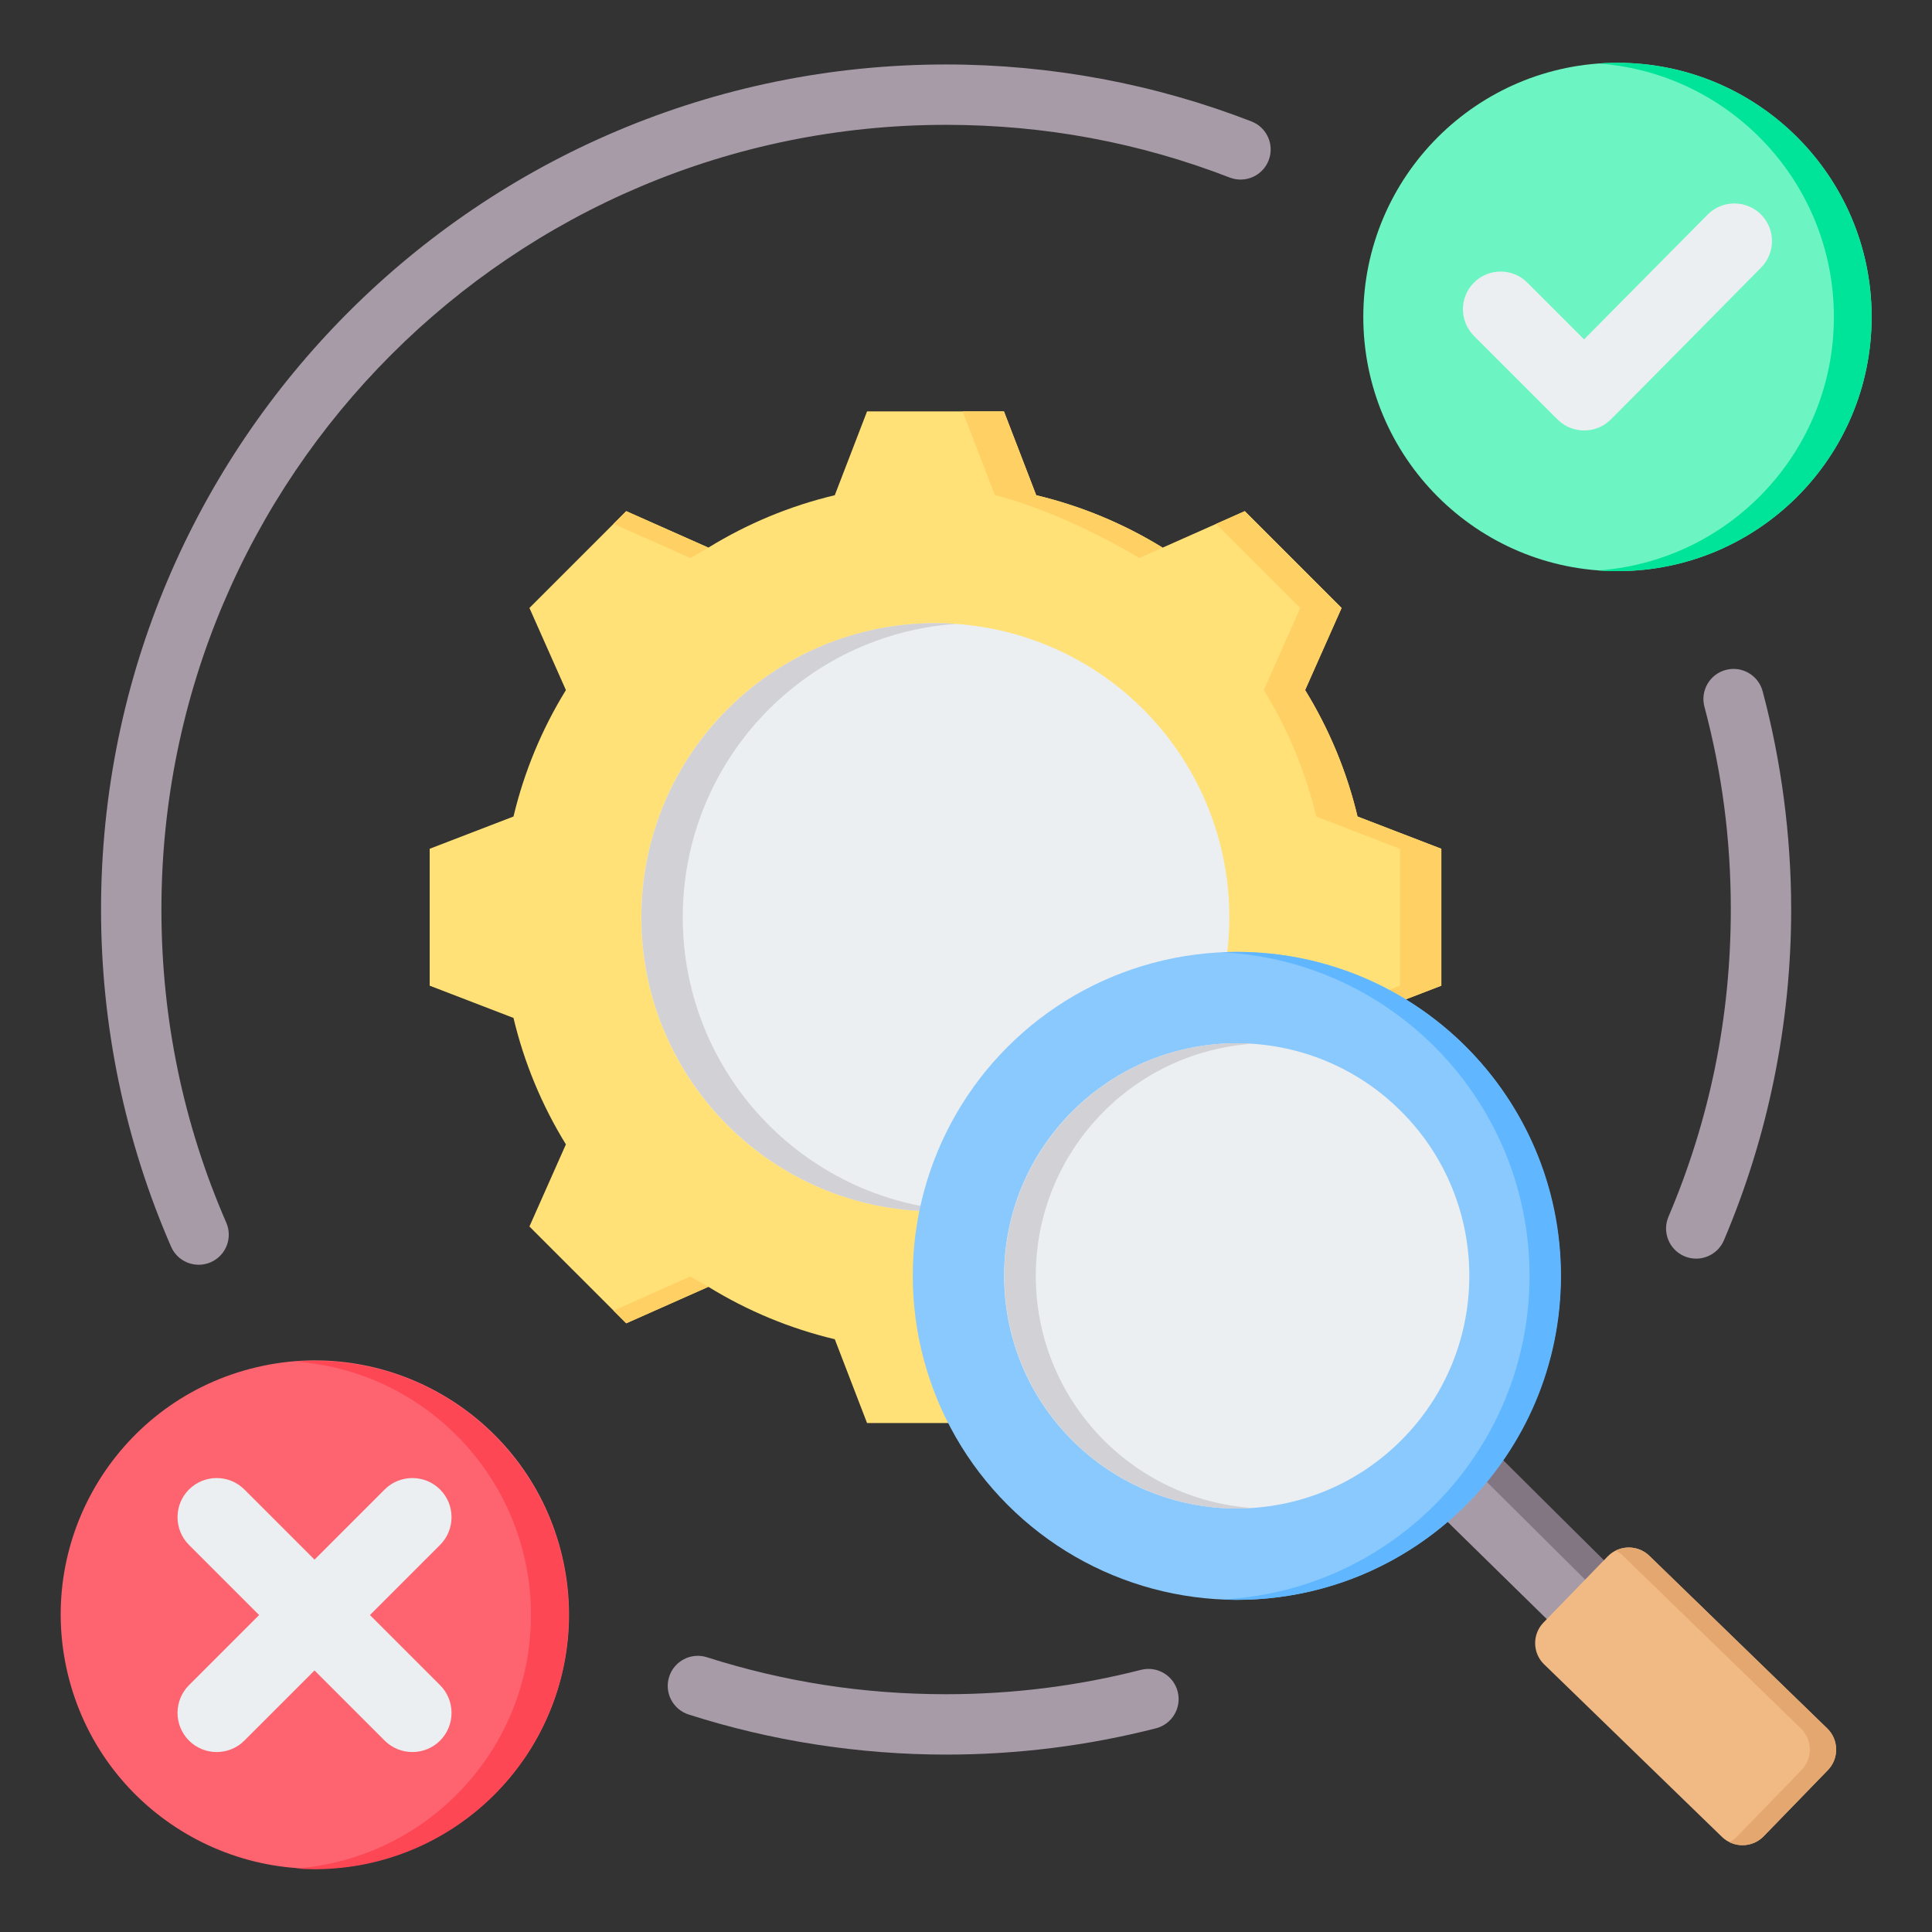 <svg id="Layer_1" enable-background="new 0 0 512 512" viewBox="0 0 512 512" xmlns="http://www.w3.org/2000/svg"><rect x="0" y="0" width="512" height="512" fill="#333333" stroke="none"/><g clip-rule="evenodd" fill-rule="evenodd"><path d="m451.687 187.282c-1.122-4.263 1.425-8.628 5.687-9.75 4.263-1.122 8.628 1.425 9.75 5.687 2.467 9.255 4.361 18.799 5.637 28.589 1.265 9.702 1.918 19.461 1.918 29.226 0 15.234-1.554 30.215-4.514 44.785-3.033 14.932-7.525 29.276-13.316 42.877-1.726 4.056-6.413 5.945-10.469 4.219s-5.944-6.413-4.219-10.469c5.41-12.706 9.586-26.007 12.379-39.752 2.714-13.36 4.139-27.29 4.139-41.66 0-9.346-.589-18.411-1.73-27.164-1.174-9.007-2.942-17.885-5.262-26.588zm-149.303 255.244c4.28-1.087 8.632 1.501 9.719 5.781s-1.501 8.632-5.781 9.719c-8.965 2.291-18.158 4.042-27.538 5.215-9.201 1.151-18.565 1.745-28.055 1.745-11.629 0-23.186-.919-34.595-2.689-11.515-1.786-22.745-4.452-33.618-7.927-4.194-1.329-6.516-5.806-5.187-10s5.806-6.516 10-5.187c10.095 3.226 20.532 5.703 31.242 7.365 10.348 1.605 21.084 2.439 32.158 2.439 8.857 0 17.573-.551 26.117-1.62 8.681-1.087 17.206-2.712 25.538-4.841zm-242.42-118.515c1.76 4.038-.086 8.74-4.125 10.5s-8.74-.087-10.5-4.125c-6.034-13.853-10.712-28.455-13.864-43.637l-.006.001c-3.076-14.826-4.692-30.119-4.692-45.715 0-61.841 25.067-117.83 65.594-158.357s96.515-65.594 158.357-65.594c13.993 0 27.773 1.309 41.218 3.812 13.72 2.555 26.994 6.357 39.698 11.282 4.107 1.588 6.15 6.205 4.563 10.312s-6.205 6.15-10.312 4.563c-11.799-4.574-24.111-8.103-36.823-10.47-12.343-2.298-25.157-3.5-38.343-3.5-57.425 0-109.413 23.276-147.044 60.907s-60.907 89.619-60.907 147.044c0 14.622 1.487 28.823 4.317 42.465l-.007.001.007.03c2.913 14.048 7.256 27.595 12.869 40.481z" fill="#a79ba7"/><g><path d="m274.611 131.24c11.836 2.817 23.14 7.51 33.5 13.888l21.768-9.668 25.656 25.655-9.665 21.762c6.381 10.362 11.073 21.67 13.89 33.509l22.209 8.549v36.282l-22.214 8.551c-2.817 11.836-7.509 23.14-13.888 33.499l9.668 21.768-25.655 25.656-21.762-9.665c-10.362 6.381-21.67 11.073-33.508 13.89l-8.548 22.209h-36.283l-8.55-22.214c-11.836-2.817-23.14-7.509-33.5-13.888l-21.768 9.668-25.656-25.655 9.665-21.762c-6.381-10.362-11.073-21.671-13.89-33.509l-22.209-8.549v-36.283l22.212-8.55c2.816-11.836 7.509-23.143 13.889-33.502l-9.667-21.766 25.655-25.657 21.768 9.668c10.36-6.379 21.664-11.071 33.5-13.888l8.55-22.214h36.282z" fill="#ffe177"/><path d="m187.728 341.024-21.768 9.668-3.369-3.369 20.401-9.061c1.558.959 3.137 1.88 4.736 2.762zm86.883-209.784c11.676 2.779 22.835 7.383 33.079 13.631.136.092.276.178.42.257l-6.219 2.762c-10.36-6.379-26.4-13.833-38.236-16.65l-8.551-22.214h10.955zm-112.021 7.589 3.369-3.369 21.768 9.668c-1.599.882-3.178 1.803-4.736 2.762zm159.703 0 7.586-3.369 25.656 25.655-9.665 21.762c6.381 10.362 11.073 21.67 13.89 33.509l22.209 8.549v36.282l-22.214 8.551c-2.817 11.836-7.509 23.14-13.888 33.499l9.668 21.768-25.655 25.656-7.586-3.369 22.286-22.287-9.668-21.768c6.379-10.359 11.072-21.664 13.888-33.499l22.214-8.551v-36.282l-22.209-8.549c-2.817-11.838-7.51-23.147-13.89-33.509l9.665-21.762zm-14.598 202.457c-10.246 6.249-21.408 10.852-33.085 13.631l-8.548 22.209h-10.955l8.548-22.209c11.838-2.817 27.882-10.271 38.244-16.652l6.219 2.762c-.143.079-.285.166-.423.259z" fill="#ffd064"/><ellipse cx="247.919" cy="243.076" fill="#eceff1" rx="77.936" ry="77.936" transform="matrix(.707 -.707 .707 .707 -99.267 246.501)"/><path d="m247.919 165.14c1.842 0 3.667.069 5.477.194-40.486 2.811-72.459 36.541-72.459 77.742 0 41.2 31.973 74.93 72.459 77.741-1.81.126-3.635.194-5.477.194-43.042 0-77.936-34.894-77.936-77.936 0-43.041 34.894-77.935 77.936-77.935z" fill="#d1d1d6"/></g><g><path d="m392.157 381.342c-4.167 5.943-9.068 11.335-14.572 16.042l39.622 38.839 15.084-15.545z" fill="#a79ba7"/><path d="m392.424 381.075c-.779 2.555-2.232 4.498-4.313 5.783l39.36 39.102 4.82-5.281z" fill="#837683"/><path d="m467.38 486.637 17.024-17.544c2.99-3.081 2.914-8.047-.166-11.037l-47.151-45.754c-3.08-2.99-8.048-2.915-11.038.166l-17.024 17.544c-2.989 3.08-2.915 8.048.166 11.038l47.151 45.753c3.082 2.988 8.048 2.915 11.038-.166z" fill="#f1ba84"/><path d="m430.111 412.301 47.151 45.754c3.08 2.99 3.156 7.956.166 11.037l-17.023 17.544c-.629.648-1.346 1.164-2.114 1.545 2.961 1.471 6.672.947 9.09-1.545l17.023-17.544c2.99-3.081 2.914-8.047-.166-11.037l-47.151-45.754c-2.432-2.361-6.04-2.811-8.923-1.38.699.349 1.358.808 1.947 1.38z" fill="#e3a76f"/><ellipse cx="327.814" cy="338.118" fill="#8ac9fe" rx="85.861" ry="85.861" transform="matrix(.707 -.707 .707 .707 -143.071 330.832)"/><path d="m327.814 252.257c47.42 0 85.861 38.441 85.861 85.861s-38.441 85.861-85.861 85.861c-1.398 0-2.787-.036-4.168-.102 45.483-2.174 81.693-39.737 81.693-85.759s-36.21-83.585-81.693-85.759c1.382-.066 2.771-.102 4.168-.102z" fill="#60b7ff"/><ellipse cx="327.814" cy="338.118" fill="#eceff1" rx="61.653" ry="61.653" transform="matrix(.707 -.707 .707 .707 -143.071 330.832)"/><path d="m327.814 276.465c1.401 0 2.79.052 4.168.143-32.106 2.144-57.486 28.861-57.486 61.51s25.38 59.366 57.486 61.51c-1.378.092-2.767.143-4.168.143-34.05 0-61.654-27.603-61.654-61.653.001-34.05 27.604-61.653 61.654-61.653z" fill="#d1d1d6"/></g><g><g><circle cx="428.644" cy="83.998" fill="#6cf5c2" r="67.356"/><path d="m428.645 16.643c37.199 0 67.355 30.156 67.355 67.355 0 37.2-30.156 67.356-67.355 67.356-1.682 0-3.349-.064-5-.185 34.863-2.558 62.355-31.653 62.355-67.171 0-35.517-27.492-64.612-62.355-67.171 1.651-.121 3.318-.184 5-.184z" fill="#00e499"/></g><path d="m419.798 89.94 32.751-33.078c3.877-3.915 10.202-3.926 14.106-.044s3.916 10.189.043 14.097c-13.281 13.404-26.472 26.897-39.815 40.239-3.9 3.901-10.228 3.901-14.128 0l-22.136-22.136c-3.9-3.901-3.9-10.228 0-14.128 3.901-3.901 10.228-3.901 14.129 0z" fill="#eceff1"/></g><g><g><ellipse cx="83.354" cy="428.004" fill="#fe646f" rx="67.354" ry="67.354" transform="matrix(.973 -.23 .23 .973 -96.105 30.6)"/><path d="m83.354 360.65c37.198 0 67.354 30.155 67.354 67.354s-30.156 67.354-67.354 67.354c-1.682 0-3.349-.064-5-.185 34.863-2.559 62.354-31.653 62.354-67.169s-27.491-64.61-62.354-67.169c1.651-.121 3.318-.185 5-.185z" fill="#fd4755"/></g><path d="m98.038 428.004 18.587 18.587c4.044 4.044 4.044 10.64 0 14.684s-10.641 4.044-14.685 0l-18.587-18.587-18.587 18.587c-4.044 4.044-10.64 4.044-14.684 0s-4.044-10.64 0-14.684l18.587-18.587-18.587-18.587c-4.044-4.044-4.044-10.641 0-14.685s10.64-4.044 14.684 0l18.587 18.587 18.587-18.587c4.044-4.044 10.641-4.044 14.685 0s4.044 10.641 0 14.685z" fill="#eceff1"/></g></g></svg>